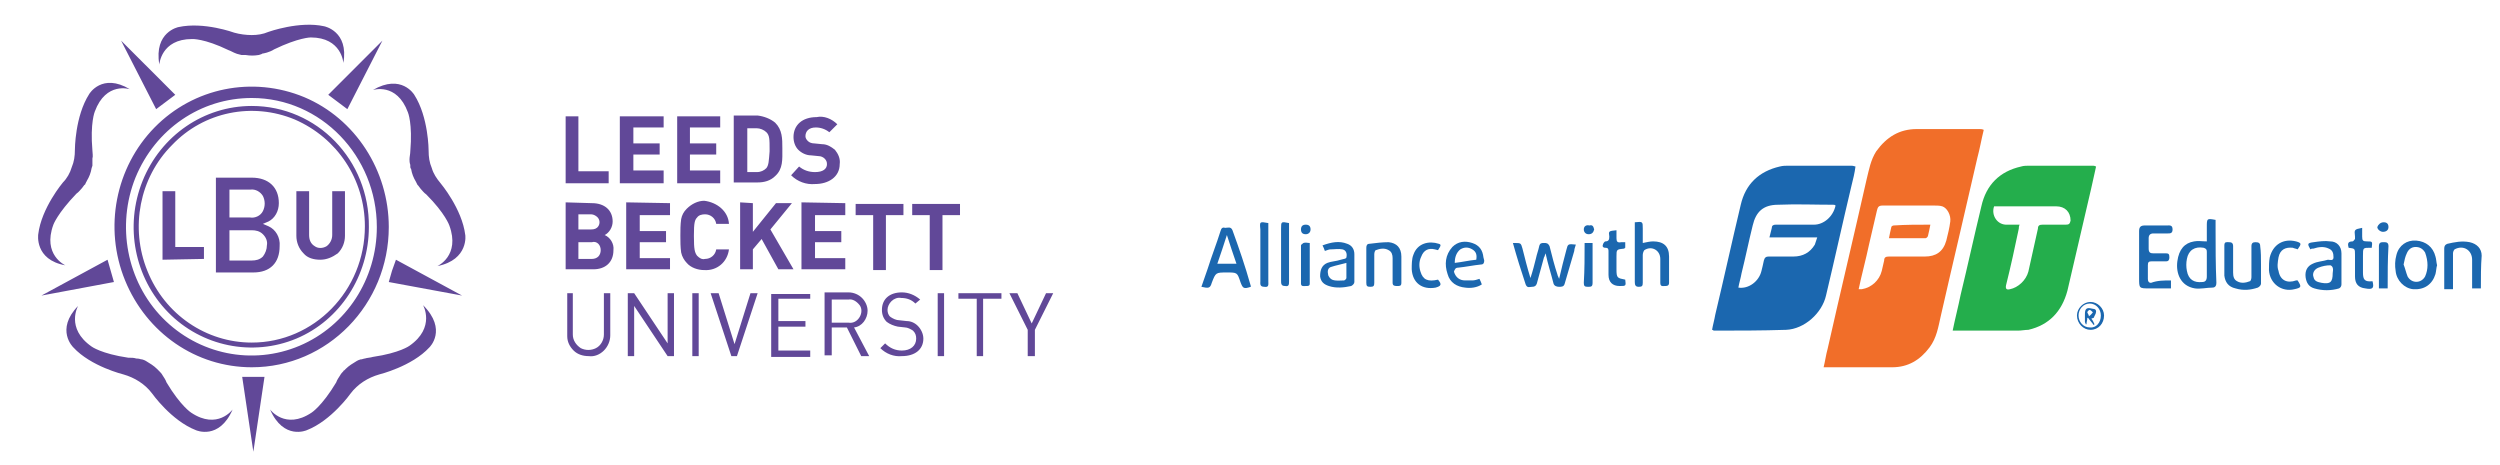 <?xml version="1.0" encoding="utf-8"?>
<!-- Generator: Adobe Illustrator 22.0.1, SVG Export Plug-In . SVG Version: 6.00 Build 0)  -->
<svg version="1.1" id="Layer_1" xmlns="http://www.w3.org/2000/svg" xmlns:xlink="http://www.w3.org/1999/xlink" x="0px" y="0px"
	 viewBox="0 0 313.8 58.4" style="enable-background:new 0 0 313.8 58.4;" xml:space="preserve">
<style type="text/css">
	.st0{fill:#614898;}
	.st1{fill:#1B67AF;}
	.st2{fill:#F16E29;}
	.st3{fill:#24AE4C;}
</style>
<g>
	<path class="st0" d="M115.5,37.6l-0.6,0.5c-0.5-0.5-1.1-0.7-1.8-0.7c-0.4-0.1-0.9,0.1-1.2,0.4c-0.3,0.3-0.5,0.7-0.5,1.1
		c0,0.3,0.1,0.7,0.4,0.9c0.3,0.2,0.7,0.4,1.1,0.4l0.9,0.1c0.5,0,1,0.2,1.4,0.6c0.4,0.4,0.7,1,0.7,1.6c0,1.4-1.1,2.2-2.7,2.2h0
		c-1,0.1-2-0.3-2.7-1l0.6-0.6c0.6,0.6,1.3,0.9,2.1,0.9c1.1,0,1.8-0.6,1.8-1.5c0-0.4-0.1-0.7-0.4-1c-0.3-0.2-0.7-0.4-1-0.4l-0.9-0.1
		c-0.5-0.1-1-0.3-1.4-0.6c-0.4-0.4-0.6-0.9-0.6-1.5c0-1.4,1-2.2,2.5-2.2C114,36.7,114.8,37,115.5,37.6 M71.9,36.8V42
		c0,0.7,0.4,1.3,1,1.7c0.6,0.3,1.3,0.3,1.9,0c0.6-0.3,1-1,1-1.7v-5.2h0.8v5.3c0,0.7-0.3,1.4-0.8,1.9c-0.5,0.5-1.2,0.8-1.9,0.7
		c-0.7,0-1.4-0.2-1.9-0.7c-0.5-0.5-0.8-1.1-0.8-1.8v-5.4H71.9z M108.2,37.4c0.4,0.4,0.7,1,0.7,1.6c0,1-0.7,2-1.7,2.1l1.9,3.6l-1,0
		l-1.8-3.6h-1.9v3.5h-0.9v-7.9h3C107.2,36.7,107.8,37,108.2,37.4 M127.7,36.8l1.8,3.8l1.8-3.8h0.9l-2.3,4.6v3.3h-0.9v-3.3l-2.3-4.6
		H127.7z M125.7,36.8v0.7h-2.3v7.2h-0.8v-7.2h-2.3v-0.7H125.7z M118.5,44.7h-0.8v-7.9h0.8V44.7z M101.7,36.8v0.7h-4v2.8h3.4v0.7
		h-3.4V44h4v0.8h-4.9v-7.9H101.7z M79.6,36.8l4.2,6.3v-6.3h0.8v7.9h-0.8l-4.2-6.3v6.3h-0.8v-7.9H79.6z M87.7,44.7h-0.8v-7.9h0.8
		V44.7z M90.2,36.8l2,6.4l2-6.4h0.9l-2.6,7.9h-0.7l-2.6-7.9H90.2z M106.5,37.6h-2.1v2.9h2.1c0.6,0.1,1.1-0.2,1.4-0.7
		c0.3-0.5,0.3-1.1,0-1.5C107.5,37.8,107,37.5,106.5,37.6L106.5,37.6z M91.5,28.1h-1.6c-0.1-0.7-0.7-1.2-1.4-1.2
		c-0.4,0-0.8,0.1-1,0.4c-0.3,0.3-0.4,0.7-0.4,2.2v0.2c0,1.6,0.1,2,0.4,2.4c0.3,0.3,0.6,0.5,1,0.4c0.7,0,1.3-0.5,1.4-1.2h1.6
		c-0.2,1.6-1.5,2.7-3.1,2.6c-0.8,0-1.7-0.3-2.2-0.9c-0.3-0.3-0.6-0.8-0.7-1.3c-0.1-0.7-0.1-1.4-0.1-2.1c0-0.7,0-1.4,0.1-2.1
		c0.1-0.5,0.3-0.9,0.7-1.3c0.6-0.6,1.4-1,2.2-1C90,25.4,91.4,26.5,91.5,28.1 M84.1,25.5V27h-3.8v2h3.3v1.4h-3.3v2h3.8v1.4h-5.5v-8.4
		L84.1,25.5L84.1,25.5z M94.5,25.5v3.6l2.9-3.6h2l-2.7,3.3l2.9,5h-1.9l-2.1-3.8l-1.1,1.3v2.5h-1.6v-8.4L94.5,25.5L94.5,25.5z
		 M74.3,25.5c1.6,0,2.6,0.9,2.6,2.3c0,0.7-0.4,1.4-1,1.7c0.7,0.3,1.2,1.1,1.1,1.9c0,1.6-1.1,2.4-2.5,2.4H71v-8.4L74.3,25.5
		L74.3,25.5z M120.5,25.5V27h-2.2v6.9h-1.6V27h-2.2v-1.4H120.5z M106.1,25.5V27h-3.8v2h3.3v1.4h-3.3v2h3.8v1.4h-5.5v-8.4L106.1,25.5
		L106.1,25.5z M113.4,25.5V27h-2.2v6.9h-1.6V27h-2.2v-1.4H113.4z M74.3,30.4h-1.7v2.1h1.7c0.3,0,0.6-0.1,0.8-0.3
		c0.2-0.2,0.3-0.5,0.3-0.8c0-0.3-0.1-0.6-0.3-0.8C74.9,30.4,74.6,30.3,74.3,30.4 M74.2,26.9h-1.6v1.9h1.6c0.4,0,0.7-0.1,0.9-0.4
		c0.2-0.3,0.2-0.7,0-1C74.9,27.1,74.5,26.9,74.2,26.9 M105.1,15.6l-1,1c-0.5-0.4-1.1-0.6-1.7-0.6c-0.9,0-1.3,0.5-1.3,1.1
		c0,0.2,0.1,0.4,0.3,0.6c0.2,0.2,0.5,0.3,0.8,0.3l1,0.1c0.6,0,1.1,0.3,1.6,0.7c0.4,0.5,0.7,1.1,0.6,1.8c0,1.6-1.4,2.5-3.1,2.5v0
		c-1.1,0.1-2.2-0.3-3-1.1l1-1.1c0.6,0.5,1.3,0.7,2,0.7c1,0,1.5-0.4,1.5-1c0-0.3-0.1-0.5-0.3-0.7c-0.2-0.2-0.5-0.3-0.7-0.3l-1-0.1
		c-0.6,0-1.2-0.3-1.6-0.7c-0.4-0.4-0.6-1-0.6-1.6c0-1.5,1.1-2.5,2.9-2.5C103.4,14.5,104.4,14.9,105.1,15.6 M97.3,15.4
		c0.9,0.9,0.9,2,0.9,3.2v0.1c0,1.3,0.1,2.5-0.9,3.4v0c-0.6,0.6-1.4,0.8-2.2,0.8h-3v-8.4h3C95.9,14.6,96.7,14.9,97.3,15.4 M72.6,14.6
		v6.9h3.8V23H71v-8.4L72.6,14.6L72.6,14.6z M83.3,14.6v1.4h-3.8v2h3.3v1.4h-3.3v2h3.8V23h-5.5v-8.4L83.3,14.6L83.3,14.6z M90.4,14.6
		v1.4h-3.8v2h3.3v1.4h-3.3v2h3.8V23H85v-8.4L90.4,14.6L90.4,14.6z M95,16.1h-1.2v5.5H95c0.5,0,0.9-0.2,1.2-0.5
		c0.3-0.4,0.3-0.9,0.4-2.1v-0.2c0-1.3,0-1.8-0.4-2.2v0C95.9,16.3,95.4,16.1,95,16.1"/>
	<path class="st0" d="M31.6,32.7h-2.8v-3.8h2.8c0.5,0,1,0.1,1.4,0.5c0.4,0.4,0.6,0.9,0.5,1.4c0,0.5-0.2,1-0.5,1.4
		C32.6,32.6,32.1,32.7,31.6,32.7 M28.8,23.8h2.6c0.7-0.1,1.3,0.3,1.6,0.8c0.3,0.6,0.3,1.3,0,1.9c-0.3,0.6-1,0.9-1.6,0.8h-2.6V23.8z
		 M33.7,28.4l-0.7-0.3l0.7-0.3c0.8-0.4,1.3-1.3,1.3-2.3c0-2-1.3-3.2-3.4-3.2h-4.5v11.9h4.7c2.1,0,3.3-1.2,3.3-3.3
		C35.2,29.8,34.6,28.8,33.7,28.4 M20.4,32.6v-8.6H22V31h3.6v1.5L20.4,32.6L20.4,32.6z M40.2,32.6c-0.8,0-1.6-0.2-2.1-0.8
		c-0.6-0.6-0.9-1.4-0.9-2.2V24h1.6v5.5c0,0.6,0.2,1.1,0.7,1.4c0.4,0.3,1,0.3,1.5,0c0.4-0.3,0.7-0.8,0.7-1.4v-5.5h1.6v5.6
		c0,0.8-0.3,1.6-0.9,2.2C41.7,32.3,41,32.6,40.2,32.6 M31.6,13.3c-6,0-11.4,3.7-13.7,9.4c-2.3,5.7-1,12.2,3.2,16.5
		c4.2,4.3,10.6,5.6,16.1,3.3c5.5-2.3,9.1-7.9,9.1-14C46.4,20.1,39.8,13.3,31.6,13.3 M31.6,43c-5.7,0-10.9-3.5-13.1-9
		c-2.2-5.4-1-11.7,3.1-15.8C25.6,14,31.7,12.8,37,15c5.3,2.3,8.8,7.5,8.8,13.4C45.8,36.5,39.4,43,31.6,43 M31.6,12.3
		c-6.4,0-12.1,3.9-14.6,10c-2.4,6-1.1,13,3.4,17.6c4.5,4.6,11.3,6,17.2,3.5c5.9-2.5,9.7-8.4,9.7-14.9C47.3,19.6,40.3,12.3,31.6,12.3
		 M31.6,46.1c-7,0-13.2-4.3-15.9-10.9C13,28.6,14.5,21,19.4,16c4.9-5,12.3-6.5,18.8-3.8c6.4,2.7,10.6,9.2,10.6,16.3
		C48.8,38.2,41.1,46.1,31.6,46.1 M40.7,3.3c-3.1-0.7-7,0.7-7,0.7c-0.7,0.3-1.4,0.4-2.1,0.4c-0.7,0-1.5-0.1-2.2-0.3
		c0,0-3.8-1.4-7-0.7c0,0-3.1,0.6-2.4,4.7c0,0,0.2-3.2,4.1-3.2c0,0,1.5-0.1,4.6,1.4c0.3,0.1,0.6,0.3,0.9,0.4c0.2,0.1,0.4,0.1,0.7,0.2
		l0.2,0c0.1,0,0.2,0,0.3,0c0.6,0.1,1.1,0.1,1.7,0l0.3-0.1L33,6.7h0.1c0.1,0,0.3-0.1,0.4-0.1c0.3-0.1,0.6-0.2,0.9-0.4
		C37.5,4.7,39,4.7,39,4.7c3.9,0,4.1,3.2,4.1,3.2C43.8,3.9,40.7,3.3,40.7,3.3 M4.8,29.4c0.4-3.3,3.1-6.5,3.1-6.5
		C8.4,22.4,8.8,21.7,9,21c0.3-0.7,0.4-1.4,0.4-2.2c0,0,0-4.2,1.8-7c0,0,1.6-2.7,5.1-0.6c0,0-3-1-4.4,2.8c0,0-0.6,1.4-0.3,4.9
		c0,0.3,0.1,0.7,0,1c0,0.2,0,0.5,0,0.7c0,0.1,0,0.1,0,0.2l-0.1,0.3c-0.1,0.6-0.3,1.1-0.6,1.6c0,0.1-0.1,0.1-0.1,0.2l-0.1,0.2
		c0,0,0,0.1-0.1,0.1c-0.1,0.1-0.2,0.3-0.3,0.4c-0.2,0.2-0.4,0.5-0.7,0.7c-2.4,2.5-2.9,3.9-2.9,3.9c-1.4,3.8,1.5,5.1,1.5,5.1
		C4.3,32.6,4.8,29.4,4.8,29.4 M58.4,29.5C58,26.2,55.3,23,55.3,23c-0.5-0.6-0.9-1.2-1.1-1.9c-0.3-0.7-0.4-1.4-0.4-2.2
		c0,0,0-4.2-1.8-7c0,0-1.6-2.7-5.2-0.6c0,0,3-1,4.4,2.8c0,0,0.6,1.4,0.3,4.9c0,0.3-0.1,0.7-0.1,1c0,0.2,0,0.4,0.1,0.7v0.2
		c0,0.1,0,0.2,0.1,0.3c0.1,0.6,0.3,1.1,0.6,1.6l0.1,0.2l0.1,0.2l0.1,0.1c0.1,0.1,0.2,0.3,0.3,0.4c0.2,0.2,0.4,0.5,0.7,0.7
		c2.4,2.4,2.9,3.9,2.9,3.9c1.4,3.8-1.5,5.1-1.5,5.1C58.9,32.6,58.4,29.4,58.4,29.5 M9.2,43.6c2.2,2.4,6.3,3.4,6.3,3.4
		c1.4,0.4,2.7,1.2,3.6,2.4c0,0,2.4,3.4,5.5,4.6c0,0,2.9,1.3,4.6-2.6c0,0-1.9,2.6-5.2,0.4c0,0-1.3-0.8-3.1-3.8
		c-0.1-0.3-0.3-0.6-0.5-0.9c-0.1-0.2-0.3-0.4-0.4-0.5l-0.1-0.1l-0.2-0.2c-0.4-0.4-0.9-0.7-1.4-1l-0.2-0.1l-0.3-0.1l-0.1,0
		C17.4,45,17.2,45,17.1,45c-0.3-0.1-0.6-0.1-1-0.1c-3.4-0.5-4.6-1.4-4.6-1.4c-3.3-2.3-1.7-5.1-1.7-5.1C6.9,41.4,9.2,43.6,9.2,43.6
		 M53.9,43.6c-2.2,2.4-6.3,3.4-6.3,3.4c-1.4,0.4-2.7,1.2-3.6,2.4c0,0-2.4,3.4-5.5,4.6c0,0-2.9,1.3-4.6-2.6c0,0,1.9,2.6,5.2,0.4
		c0,0,1.3-0.8,3.1-3.8c0.1-0.3,0.3-0.6,0.5-0.9c0.1-0.2,0.3-0.4,0.4-0.5c0-0.1,0.1-0.1,0.1-0.1l0.2-0.2c0.4-0.4,0.9-0.7,1.4-1
		l0.2-0.1l0.3-0.1l0.1,0c0.3-0.1,0.4-0.1,0.4-0.1c0.3-0.1,0.7-0.1,1-0.2c3.4-0.5,4.6-1.4,4.6-1.4c3.3-2.3,1.7-5.1,1.7-5.1
		C56.2,41.4,53.9,43.6,53.9,43.6 M31.8,56.7l1.4-9.4h-1.4h-1.4L31.8,56.7z M58,37.1l-8.3-4.5L49.2,34l-0.4,1.4L58,37.1z M5.2,37.1
		l8.3-4.5l0.4,1.4l0.4,1.4L5.2,37.1z M48,5.1l-4.4,8.6l-1.2-0.9l-1.2-0.9L48,5.1z M15.2,5.1l4.4,8.6l1.2-0.9l1.2-0.9L15.2,5.1z"/>
	<path class="st1" d="M299.2,27.9c0.4,0,0.6,0.2,0.6,0.6c0,0.4-0.3,0.6-0.7,0.6c-0.3,0-0.7-0.3-0.7-0.6
		C298.5,28.2,298.8,27.9,299.2,27.9"/>
	<path class="st1" d="M200.1,28.8c-0.1,0.4-0.3,0.6-0.7,0.6c-0.4,0-0.6-0.3-0.6-0.6c0-0.4,0.3-0.6,0.7-0.5
		C199.9,28.2,200,28.4,200.1,28.8"/>
	<path class="st1" d="M163.9,28.2c0.4,0,0.6,0.2,0.6,0.6c0,0.4-0.3,0.6-0.6,0.6c-0.4,0-0.6-0.2-0.6-0.6
		C163.3,28.4,163.5,28.2,163.9,28.2"/>
	<path class="st2" d="M242.3,28.2c-0.1,0.5-0.2,1-0.3,1.4c0,0.1-0.2,0.3-0.3,0.3c-1.5,0-3,0-4.6,0c0.1-0.5,0.2-1,0.3-1.4
		c0-0.1,0.2-0.2,0.3-0.2C239.2,28.2,240.7,28.2,242.3,28.2"/>
	<path class="st2" d="M248.5,16.2c-2.6,0-5.3,0-7.9,0c-2.2,0-3.8,1-5.1,2.8c-0.7,1.1-0.9,2.3-1.2,3.5c-1.6,7.1-3.3,14.2-4.9,21.3
		c-0.2,0.7-0.3,1.5-0.5,2.3c0.2,0,0.3,0,0.4,0c2.7,0,5.5,0,8.2,0c2,0,3.5-0.9,4.7-2.5c0.9-1.2,1.1-2.6,1.4-3.9
		c1.5-6.6,3.1-13.3,4.6-19.9c0.3-1.1,0.5-2.3,0.8-3.5C248.8,16.2,248.6,16.2,248.5,16.2 M244.8,27.8c-0.1,0.8-0.3,1.6-0.5,2.4
		c-0.4,1.4-1.3,2-2.7,2c-1.5,0-3,0-4.5,0c-0.4,0-0.6,0.1-0.6,0.5c-0.1,0.4-0.2,0.9-0.3,1.3c-0.3,1.2-1.3,2.1-2.5,2.3
		c-0.1,0-0.2,0-0.4,0c0.4-1.9,0.9-3.7,1.3-5.6c0.3-1.4,0.7-2.9,1-4.3c0.1-0.4,0.2-0.6,0.7-0.6c2.2,0,4.3,0,6.5,0c0.3,0,0.7,0,1,0.1
		C244.4,26.1,244.9,27,244.8,27.8"/>
	<path class="st3" d="M262.7,20.8c-2.7,0-5.3,0-8,0c-0.3,0-0.7,0-1,0.1c-2.7,0.6-4.4,2.3-5,5c-0.9,3.7-1.7,7.4-2.6,11.1
		c-0.3,1.5-0.7,3-1,4.5c0.1,0,0.2,0,0.3,0c2.6,0,5.3,0,7.9,0c0.4,0,0.9-0.1,1.3-0.1c2.6-0.6,4.2-2.3,4.9-4.9c1-4.3,2-8.6,3-12.9
		c0.2-0.9,0.4-1.8,0.6-2.7C262.9,20.8,262.8,20.8,262.7,20.8 M259.3,28.2c-1,0-1.9,0-2.9,0c-0.4,0-0.6,0.1-0.6,0.5
		c-0.4,1.8-0.8,3.6-1.2,5.4c-0.3,1.1-1.3,2-2.3,2.2c-0.4,0.1-0.6,0-0.5-0.5c0.6-2.4,1.1-4.7,1.6-7.1c0-0.1,0-0.3,0.1-0.5
		c-0.6,0-1,0-1.5,0c-1.3,0.1-2.1-1.2-1.7-2.3c0.2,0,0.3,0,0.5,0c2.4,0,4.9,0,7.3,0c1.1,0,1.8,0.7,1.8,1.8
		C259.8,28.1,259.7,28.2,259.3,28.2"/>
	<path class="st1" d="M232.3,20.8c-2.6,0-5.2,0-7.8,0c-0.4,0-0.7,0-1.1,0.1c-2.6,0.6-4.3,2.2-4.9,4.8c-1.1,4.6-2.1,9.2-3.2,13.8
		c-0.1,0.6-0.3,1.3-0.4,1.9c0.1,0,0.2,0.1,0.2,0.1c3,0,6,0,9.1-0.1c2.3-0.1,4.5-2.1,5-4.3c1.1-4.6,2.1-9.2,3.2-13.8
		c0.2-0.8,0.4-1.6,0.5-2.4C232.6,20.8,232.5,20.8,232.3,20.8 M227.7,28.2c-1.6,0-3.2,0-4.8,0c-0.3,0-0.5,0.1-0.5,0.4
		c-0.1,0.4-0.2,0.8-0.3,1.2h6c-0.1,0.3-0.2,0.6-0.3,0.9c-0.6,1-1.5,1.5-2.7,1.5c-1,0-2.1,0-3.1,0c-0.3,0-0.5,0.1-0.6,0.5
		c-0.1,0.5-0.2,0.9-0.3,1.3c-0.3,1.3-1.6,2.3-2.9,2.1c0.1-0.6,0.3-1.2,0.4-1.8c0.5-2,0.9-4,1.4-6c0.4-1.7,1.3-2.6,3.2-2.6
		c2.3-0.1,4.6,0,6.9,0c0.1,0,0.2,0,0.3,0.1C230.1,27.2,228.9,28.2,227.7,28.2"/>
	<path class="st1" d="M278.1,28.8v-1.2c-1.1-0.2-1.1-0.2-1.1,0.9v1.8c-0.6,0-1.1-0.1-1.6,0c-1.2,0.2-1.9,1-2.1,2.5
		c-0.2,1.5,0.4,3.1,2.2,3.4c0.7,0.1,1.5-0.1,2.2-0.1c0.4,0,0.5-0.3,0.5-0.6C278.1,33.2,278.1,31,278.1,28.8 M276.4,35.4
		c-1,0.1-1.7-0.3-1.9-1.4c-0.1-0.5-0.1-1,0-1.5c0.2-1.1,1-1.6,2.1-1.4c0.3,0.1,0.4,0.2,0.4,0.5c0,0.5,0,1.1,0,1.6c0,0.5,0,1,0,1.5
		C277,35.2,276.8,35.4,276.4,35.4"/>
	<path class="st1" d="M189.9,30.5c0.1,0,0.2,0,0.2,0c0.8,0,0.8,0,1,0.7c0.3,1.2,0.6,2.4,1,3.7c0.3-0.9,0.5-1.7,0.7-2.5
		c0.1-0.5,0.3-1,0.4-1.5c0.1-0.4,0.3-0.4,0.6-0.4c0.3,0,0.5,0,0.7,0.4c0.3,1.2,0.6,2.4,1,3.6c0,0.1,0.1,0.2,0.2,0.5
		c0.3-1.3,0.6-2.5,0.9-3.6c0.2-0.8,0.2-0.8,1.2-0.7c-0.1,0.3-0.2,0.6-0.2,0.8c-0.4,1.4-0.8,2.7-1.2,4.1c-0.1,0.4-0.4,0.4-0.7,0.4
		c-0.3,0-0.6-0.1-0.7-0.4c-0.3-1.2-0.7-2.4-1-3.8c-0.1,0.2-0.1,0.4-0.2,0.5c-0.3,1.1-0.6,2.2-0.9,3.3c-0.1,0.3-0.3,0.4-0.6,0.4
		c-0.3,0-0.6,0.2-0.8-0.3C190.9,33.9,190.4,32.3,189.9,30.5"/>
	<path class="st1" d="M154.7,28.9c-0.2-0.5-0.6-0.3-0.9-0.3c-0.3-0.1-0.5,0-0.6,0.4c-0.5,1.6-1.1,3.1-1.6,4.7
		c-0.3,0.8-0.5,1.5-0.8,2.3c0.9,0.2,1.1,0.2,1.3-0.5c0.5-1.3,0.5-1.3,1.9-1.3c1.3,0,1.3,0,1.7,1.2c0.3,0.8,0.4,0.9,1.3,0.6
		c0-0.1,0-0.1,0-0.1C156.3,33.4,155.5,31.1,154.7,28.9 M152.8,33.1c0.4-1.2,0.8-2.3,1.2-3.6c0.4,1.3,0.8,2.4,1.2,3.6H152.8z"/>
	<path class="st1" d="M272.5,35.2v1h-2.7c-1.3,0-1.3,0-1.3-1.3c0-2,0-3.9,0-5.9c0-0.5,0.2-0.7,0.7-0.7c0.9,0,1.9,0,2.8,0
		c0.3,0,0.7-0.1,0.7,0.5c0,0.5-0.3,0.5-0.6,0.5c-0.6,0-1.2,0-1.8,0c-0.4,0-0.6,0.2-0.6,0.6c0,0.4,0,0.9,0,1.3c0,0.5,0.2,0.6,0.6,0.6
		c0.5,0,1.1,0,1.6,0c0.3,0,0.4,0.1,0.4,0.5c0,0.3-0.1,0.5-0.4,0.5c-0.6,0-1.2,0-1.8,0c-0.4,0-0.5,0.1-0.5,0.5c0,0.6,0,1.1,0,1.7
		c0,0.3,0.1,0.5,0.4,0.5C270.8,35.2,271.6,35.2,272.5,35.2"/>
	<path class="st1" d="M305.7,32.2c-0.3-1.2-1.2-1.9-2.4-2c-1.2-0.1-2.2,0.6-2.5,1.8c-0.2,0.7-0.2,1.4-0.1,2c0.1,1.2,1.1,2.2,2.2,2.3
		c1.4,0.1,2.4-0.6,2.8-1.9c0.1-0.4,0.1-0.8,0.2-1.1C305.8,32.9,305.8,32.5,305.7,32.2 M304.4,34.7c-0.5,0.9-1.7,0.9-2.2,0
		c-0.2-0.5-0.3-1-0.5-1.5c0.1-0.5,0.2-1,0.4-1.4c0.2-0.5,0.6-0.8,1.1-0.8c0.5,0,0.9,0.2,1.2,0.7C304.8,32.8,304.8,33.8,304.4,34.7"
		/>
	<path class="st1" d="M205.2,27.9c1-0.1,1-0.1,1,0.8c0,0.6,0,1.2,0,1.8c0.5-0.1,0.9-0.2,1.3-0.2c1.3,0,2,0.6,2,1.9
		c0,1.1,0,2.2,0,3.3c0,0.4-0.3,0.4-0.5,0.4c-0.3,0-0.6,0.1-0.6-0.4c0-1,0-2,0-3c0-1.1-1.1-1.7-2-1.1c-0.1,0.1-0.2,0.4-0.2,0.6
		c0,1.2,0,2.3,0,3.5c0,0.4-0.1,0.5-0.5,0.5c-0.4,0-0.5-0.2-0.5-0.6c0-2.3,0-4.6,0-7C205.2,28.3,205.2,28.1,205.2,27.9"/>
	<path class="st1" d="M311.4,36.2h-1.1c0-0.2,0-0.4,0-0.5c0-1,0-2.1,0-3.1c0-1.2-1.1-1.9-2.2-1.3c-0.1,0.1-0.2,0.3-0.2,0.5
		c0,1.3,0,2.6,0,3.9c0,0.2,0,0.4,0,0.6h-1.1c0-0.1,0-0.3,0-0.4c0-1.6,0-3.2,0-4.7c0-0.3,0.1-0.5,0.4-0.6c0.9-0.2,1.8-0.4,2.8-0.2
		c0.9,0.2,1.5,0.8,1.5,1.7C311.4,33.4,311.4,34.7,311.4,36.2"/>
	<path class="st1" d="M293.9,31.8c0-0.9-0.6-1.5-1.4-1.5c-0.7-0.1-1.4,0-2.1,0.1c-0.8,0.1-0.8,0.2-0.4,0.9c0.1-0.1,0.3-0.1,0.4-0.1
		c0.6-0.2,1.3-0.3,1.9,0c0.5,0.2,0.6,0.6,0.6,1.1c0,0.5-0.5,0.3-0.7,0.3c-0.6,0.2-1.3,0.2-1.9,0.5c-0.7,0.3-1,0.9-0.9,1.7
		c0.1,0.7,0.4,1.2,1.1,1.4c1,0.3,2.1,0.3,3.1,0c0.2-0.1,0.3-0.3,0.3-0.5C293.9,34.3,293.9,33.1,293.9,31.8 M292.8,34.3
		c0,1.1-0.3,1.4-1.4,1.2c-0.5-0.1-0.9-0.2-1-0.7c-0.2-0.5,0.1-1,0.6-1.2c0.5-0.2,1-0.3,1.5-0.3c0.1,0,0.3,0.2,0.3,0.3
		C292.9,33.8,292.8,34.1,292.8,34.3"/>
	<path class="st1" d="M283.8,33.2c0,0.8,0,1.6,0,2.4c0,0.2-0.2,0.4-0.4,0.5c-0.9,0.3-1.8,0.4-2.8,0.1c-0.9-0.2-1.3-0.8-1.4-1.6
		c0-1.3,0-2.5,0-3.8c0-0.5,0.3-0.4,0.6-0.4c0.3,0,0.5,0.1,0.5,0.5c0,1.1,0,2.2,0,3.3c0,0.5,0.1,0.9,0.5,1.1c0.5,0.3,1.1,0.2,1.6,0
		c0.1,0,0.2-0.3,0.2-0.5c0-1.3,0-2.6,0-3.9c0-0.4,0.2-0.5,0.5-0.5c0.4,0,0.6,0.1,0.6,0.5C283.8,31.6,283.8,32.4,283.8,33.2"/>
	<path class="st1" d="M183,33.6c1-0.1,1.9-0.3,2.9-0.4c0.3,0,0.4-0.2,0.4-0.5c0-0.1-0.1-0.3-0.1-0.4c-0.1-0.9-0.5-1.5-1.4-1.8
		c-0.9-0.3-1.8-0.2-2.5,0.5c-0.9,1-1,2.2-0.6,3.4c0.3,1.1,1.2,1.6,2.2,1.7c0.7,0.1,1.5,0,2.1-0.4c-0.1-0.3-0.2-0.5-0.3-0.7
		c-0.3,0.1-0.6,0.2-0.9,0.2c-0.3,0-0.6,0-0.9,0c-0.7,0-1.2-0.4-1.4-1.1C182.6,33.8,182.7,33.6,183,33.6 M182.6,33
		c0-0.7,0.2-1.3,0.7-1.7c0.5-0.3,1-0.3,1.5,0c0.5,0.3,0.6,0.7,0.5,1.3C184.3,32.7,183.5,32.9,182.6,33"/>
	<path class="st1" d="M170,31.9c0-0.6-0.3-1.1-0.9-1.3c-1-0.4-2-0.2-3.1,0.2c0.1,0.2,0.2,0.4,0.3,0.7c0.3-0.1,0.5-0.2,0.7-0.2
		c0.5,0,1-0.1,1.5,0c0.5,0.1,0.6,0.6,0.5,1c0,0.2-0.4,0.2-0.7,0.3c-0.6,0.2-1.2,0.2-1.7,0.4c-0.7,0.3-0.9,0.9-0.9,1.7
		c0.1,0.7,0.5,1,1.1,1.2c0.9,0.3,1.9,0.2,2.8,0c0.2-0.1,0.4-0.3,0.4-0.5C170,34.2,170,33.1,170,31.9 M169,34.9
		c0,0.1-0.2,0.3-0.3,0.3c-0.5,0-1,0.1-1.5-0.1c-0.2-0.1-0.5-0.4-0.5-0.7c-0.1-0.4,0-0.8,0.4-0.9c0.6-0.2,1.2-0.3,1.9-0.5
		C169,33.8,169,34.4,169,34.9"/>
	<path class="st1" d="M171.5,33.3c0-0.7,0-1.4,0-2.2c0-0.3,0.1-0.5,0.4-0.5c0.8-0.1,1.6-0.2,2.4-0.2c1,0.1,1.6,0.7,1.6,1.8
		c0,1.1,0,2.2,0,3.3c0,0.4-0.2,0.4-0.5,0.4c-0.3,0-0.6,0-0.6-0.4c0-1,0-2.1,0-3.1c0-0.4-0.1-0.8-0.5-1c-0.5-0.3-1.1-0.2-1.6,0
		c-0.1,0-0.2,0.3-0.2,0.5c0,1.2,0,2.4,0,3.6c0,0.4-0.1,0.5-0.5,0.5c-0.4,0-0.5-0.1-0.5-0.5C171.5,34.7,171.5,34,171.5,33.3"/>
	<path class="st1" d="M296.5,28.6c0,0.4,0,0.8,0,1.1c0,0.5,0.1,0.6,0.6,0.6c0.7,0,0.7,0,0.6,0.8c-0.1,0-0.2,0-0.2,0
		c-0.9,0-0.9,0-0.9,1c0,0.7,0,1.4,0,2.1c0,0.9,0.2,1.2,1.2,1.1c0.2,0.8,0.1,1.1-0.9,0.9c-0.9-0.1-1.3-0.6-1.3-1.5c0-0.9,0-1.8,0-2.7
		c0-0.8,0-0.8-0.8-0.9c-0.1-0.4-0.2-0.8,0.5-0.8c0.1,0,0.2-0.2,0.3-0.3c0-0.1,0-0.2,0-0.3C295.5,28.8,295.5,28.8,296.5,28.6"/>
	<path class="st1" d="M288.4,35.2c0.5,0.8,0.5,0.9-0.4,1.1c-1.6,0.4-3.1-0.7-3.2-2.4c0-0.5,0-1.1,0.1-1.6c0.4-1.6,1.7-2.4,3.3-2
		c0.7,0.2,0.7,0.3,0.2,1c-0.2-0.1-0.4-0.1-0.6-0.2c-0.9-0.1-1.6,0.2-1.8,1.2c-0.1,0.6-0.2,1.2,0,1.7c0.2,1.2,1.1,1.6,2.2,1.2
		C288.3,35.2,288.3,35.2,288.4,35.2"/>
	<path class="st1" d="M202.9,28.9c0,0.4,0,0.7,0,1c0,0.4,0.1,0.6,0.6,0.5c0.2,0,0.3,0,0.5,0v0.7c-0.1,0-0.1,0.1-0.1,0.1
		c-1,0.1-1,0.1-1,1c0,0.5,0,1.1,0,1.6c0,1.1,0.1,1.1,1.1,1.3c0.1,0.8,0.1,0.8-0.7,0.8c-0.9,0-1.4-0.5-1.4-1.4c0-1,0-2,0-2.9
		c0-0.3,0-0.5-0.4-0.5c-0.3,0-0.4-0.2-0.3-0.4c0-0.1,0.2-0.4,0.3-0.4c0.4,0,0.5-0.2,0.5-0.6C201.9,29,201.9,29,202.9,28.9"/>
	<path class="st1" d="M180.5,31.4c-0.1,0-0.3-0.1-0.4-0.1c-0.8-0.2-1.4,0.1-1.7,0.9c-0.3,0.6-0.3,1.3-0.1,1.9c0.3,1,0.9,1.3,2.2,1
		c0.5,0.6,0.4,0.8-0.3,1c-1.7,0.3-2.9-0.6-3-2.3c0-0.6,0-1.3,0.2-1.8c0.5-1.5,2-1.8,3.2-1.4C180.9,30.7,180.9,30.8,180.5,31.4"/>
	<path class="st1" d="M161.8,28v1.1c0,2.1,0,4.1,0,6.2c0,0.4,0,0.7-0.5,0.6c-0.5,0-0.5-0.3-0.5-0.7c0-2.2,0-4.4,0-6.5
		C160.8,27.8,160.8,27.8,161.8,28"/>
	<path class="st1" d="M159.2,28v1.5c0,1.9,0,3.8,0,5.8c0,0.4,0.1,0.8-0.5,0.7c-0.6,0-0.5-0.4-0.5-0.7c0-2.2,0-4.3,0-6.5
		C158.1,27.8,158.1,27.8,159.2,28"/>
	<path class="st1" d="M299.7,36.2h-1.1c0-0.1,0-0.3,0-0.4c0-1.6,0-3.3,0-4.9c0-0.5,0.3-0.5,0.6-0.5c0.3,0,0.6,0,0.6,0.5
		C299.7,32.6,299.7,34.3,299.7,36.2"/>
	<path class="st1" d="M198.9,30.5h1c0,0.1,0,0.2,0,0.4c0,1.5,0,3.1,0,4.6c0,0.5-0.2,0.5-0.6,0.5c-0.4,0-0.5-0.1-0.5-0.5
		C198.9,33.8,198.9,32.2,198.9,30.5"/>
	<path class="st1" d="M164.4,30.5c0,1.8,0,3.4,0,5.1c0,0.3-0.2,0.3-0.5,0.3c-0.2,0-0.6,0.1-0.6-0.3c0-1.6,0-3.2,0-4.8
		c0-0.1,0.2-0.2,0.3-0.3C163.9,30.4,164.1,30.5,164.4,30.5"/>
	<path class="st1" d="M262.4,37.9c-0.9,0-1.7,0.8-1.7,1.7c0,1,0.8,1.8,1.7,1.8c1,0,1.7-0.8,1.7-1.8
		C264.1,38.7,263.3,37.9,262.4,37.9 M262.3,41.1c-0.8,0-1.4-0.7-1.4-1.5c0-0.8,0.6-1.5,1.4-1.5c0.8,0,1.4,0.7,1.4,1.5
		C263.7,40.5,263.1,41.2,262.3,41.1"/>
	<path class="st1" d="M262.8,39.9c0.1-0.3,0.3-0.5,0.3-0.8c0-0.4-0.4-0.3-0.7-0.4c-0.5-0.1-0.7,0.1-0.7,0.7c0,0.3,0,0.6,0,1
		c0,0.1,0.1,0.2,0.1,0.3c0,0,0.1,0,0.1,0c0-0.3,0.1-0.5,0.1-0.8c0,0,0.1,0,0.1,0c0.2,0.3,0.5,0.6,0.7,0.9c0,0,0.1-0.1,0.1-0.1
		c-0.1-0.2-0.2-0.5-0.4-0.7C262.7,39.9,262.8,39.9,262.8,39.9 M262,39.2c0-0.1,0.2-0.3,0.3-0.3c0.1,0,0.3,0.2,0.4,0.3
		c-0.1,0.1-0.2,0.3-0.5,0.5C262.2,39.5,262,39.3,262,39.2"/>
</g>
</svg>
